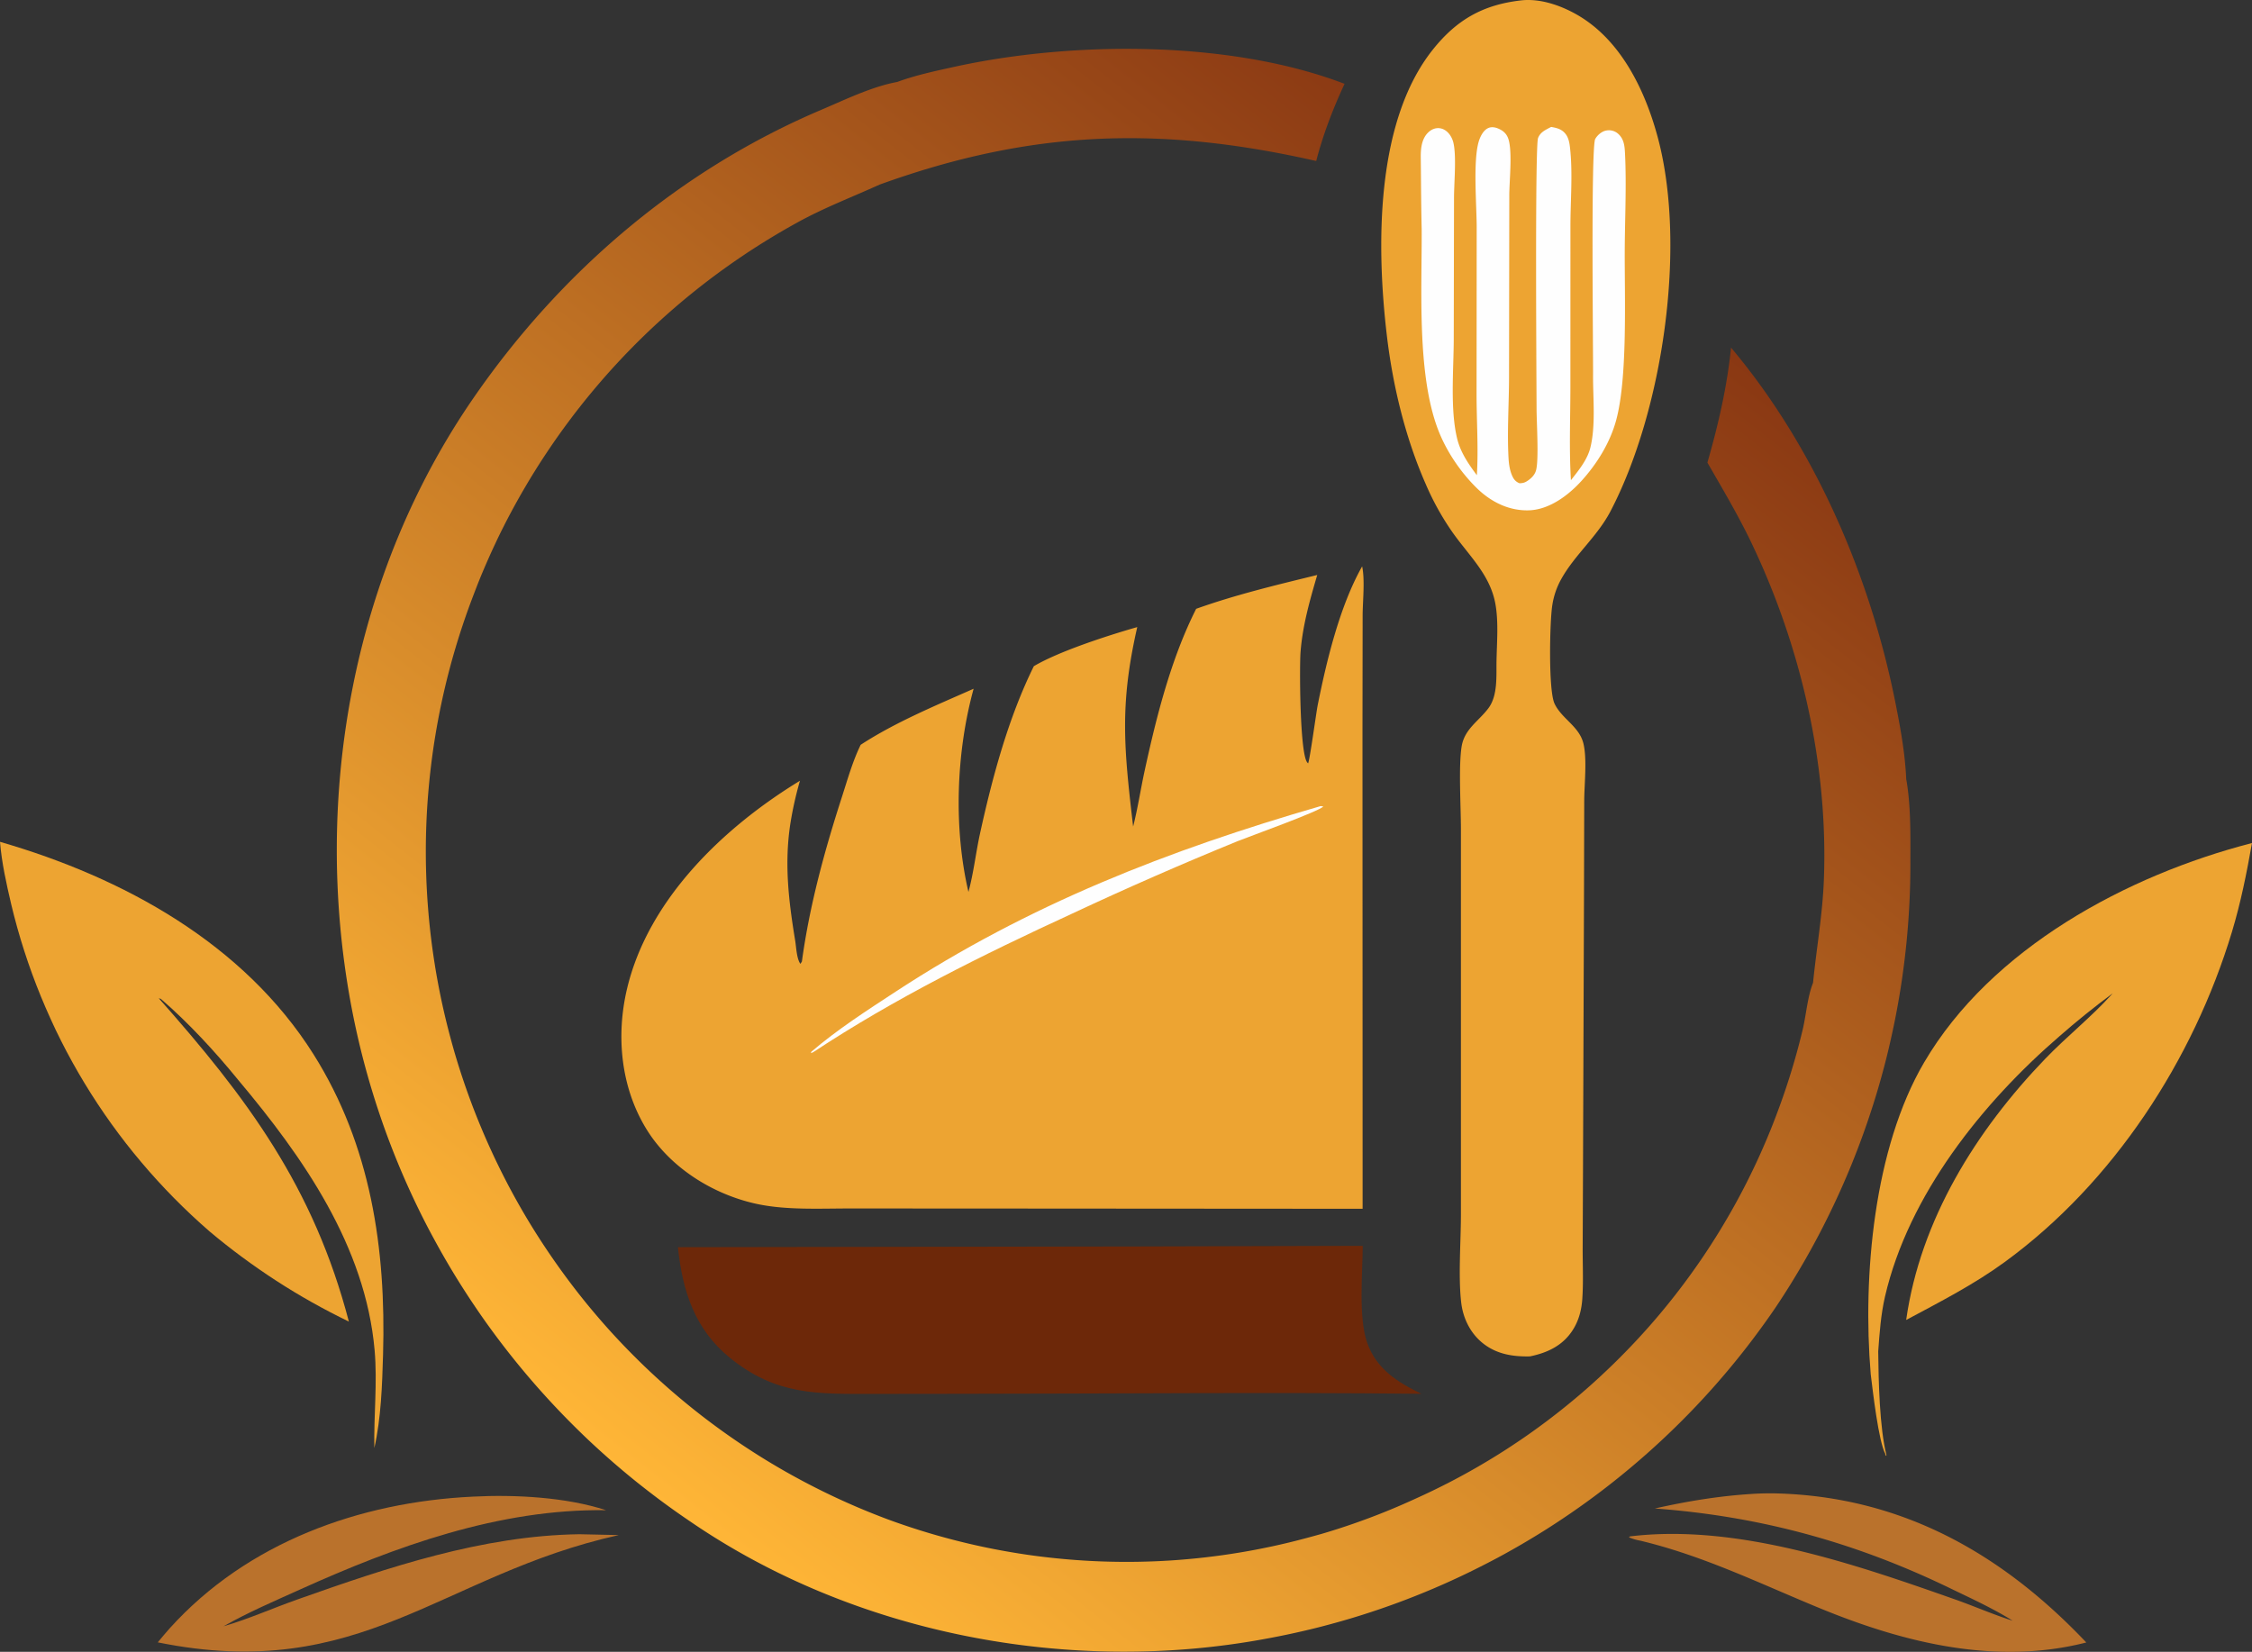 <svg xmlns="http://www.w3.org/2000/svg" xmlns:xlink="http://www.w3.org/1999/xlink" viewBox="0 0 3379.47 2478.93"><rect x="0" y="0" width="3379.47" height="2478.93" fill="#333333" stroke="none"/><defs><style>.cls-1{fill:#ba722c;}.cls-2{fill:#eda432;}.cls-3{fill:#6d2809;}.cls-4{fill:#fefefe;}.cls-5{fill:url(#linear-gradient);}</style><linearGradient id="linear-gradient" x1="1070.09" y1="2282.58" x2="773.09" y2="1903.78" gradientTransform="matrix(4.88, 0, 0, -4.88, -2822.82, 11513.65)" gradientUnits="userSpaceOnUse"><stop offset="0" stop-color="#8a3813"/><stop offset="1" stop-color="#ffb637"/></linearGradient></defs><g id="Слой_2" data-name="Слой 2"><g id="Layer_1" data-name="Layer 1"><path class="cls-1" d="M709.93,2246c62.91-3.28,139.65.79,199.51,20.38-160.26-2.38-316.05,54.35-460,119.37-38.31,17.31-77.42,34.06-114,54.83,37.38-10.86,73.83-27.14,110.57-40.15,136.06-48.17,277.66-95.93,423.39-98l59.2,1.27c-266.89,59.24-386,223-691.86,161q8.81-10.76,18-21.16C371.19,2314.62,539.74,2254,709.93,2246Z"/><path class="cls-1" d="M2630.83,2241.84q17.46-1.05,35-.66c187.69,5,338,89.74,465,223.71-134.89,34.44-272.14.9-397.85-50.59-90.57-37.09-175.58-79.26-271.29-102.15a79.59,79.59,0,0,1-17.18-5.06l1.4-1.38c161-19.53,337.76,41.66,487.56,94.43,29.13,10.26,57.41,22.75,86.87,32.09-29.63-18.53-62.08-33.3-93.51-48.54-142.37-69-285.64-108.29-443.47-119.88C2532.76,2252.72,2580.14,2244.94,2630.83,2241.84Z"/><path class="cls-2" d="M0,1263.34c184.61,53.45,365.55,152.15,470.62,319.09,85.87,136.45,108.82,291.64,104.22,450.17-1.34,46.17-2.94,95.31-13.08,140.51-1-49.29,4.77-97.53.39-147.05-13.78-155.75-107.13-289.35-204.9-405.63-34.42-42.27-74.68-85.92-116-121.48-3.65-.5-3.52-1.46-5.86-4.12,136.39,153.57,235.35,286.82,288.14,488.45q-28.09-13.58-55.31-28.86t-53.41-32.25q-26.19-17-51.29-35.52t-49-38.64q-6.88-6-13.66-12.08t-13.42-12.35q-6.66-6.22-13.18-12.6t-12.94-12.85q-6.4-6.5-12.68-13.11t-12.43-13.35q-6.14-6.74-12.16-13.59t-11.89-13.83q-5.88-7-11.63-14t-11.34-14.28q-5.61-7.18-11.07-14.49t-10.79-14.71q-5.31-7.4-10.49-14.91t-10.21-15.12q-5-7.61-9.91-15.31t-9.6-15.5q-4.74-7.8-9.31-15.68t-9-15.87q-4.41-8-8.68-16t-8.37-16.21q-4.11-8.13-8.06-16.36T76,1529.22q-3.78-8.29-7.41-16.67t-7.09-16.8q-3.47-8.43-6.76-16.93t-6.43-17.07q-3.14-8.57-6.1-17.19t-5.75-17.3q-2.8-8.68-5.43-17.41t-5.08-17.52q-2.45-8.77-4.74-17.61t-4.4-17.7C9.67,1326.47,2.52,1294.62,0,1263.34Z"/><path class="cls-2" d="M2807.29,2062.22c-12.27-146.8,4.53-338.93,80.15-467.81,100.57-171.4,304.49-281,492-329.23-8,45.26-16.81,89.44-30.11,133.46-58,191.95-177.7,376.27-341,495.34-46.49,33.91-97.24,59.83-147.83,86.9,21.33-150.32,105-284.39,209.11-392.39,31.49-32.66,69.49-63,99-95.77.58-.64,1.14-1.29,1.71-1.93q-41.25,30.51-79.82,64.34c-115.89,100-226.37,238.17-261.7,390.31-6.32,27.22-8.23,54.83-10.26,82.61.43,43.22,2,115.13,12.4,155.74l-.93,1.05-1.31-3,2.2,3c-.5-.86-1-1.71-1.5-2.58C2819,2163.32,2810.55,2088.35,2807.29,2062.22Z"/><path class="cls-3" d="M1712.72,1870.56l332.28-.9c-.25,41.06-6.69,107.51,6.67,145.44,13.94,39.6,45.79,59.46,81.53,76.59-231.63-2.47-463.54-.11-695.2,0l-128.67.16c-84.15.1-144.65,2-213.92-54.1-52.92-42.87-71.32-100.63-78.07-166.1Z"/><path class="cls-2" d="M2283,.54c28.29-3.1,58.79,7.48,83.05,21.27,65.83,37.42,102.32,112.77,121.42,183.38,44.52,164.51,7.59,412.29-70.72,562.11-19.87,38-53.2,64.85-73.68,101.39a116.6,116.6,0,0,0-8.65,19.29,115.36,115.36,0,0,0-5,20.54c-3.85,24.52-6,127.67,3.43,147.5,10.82,22.82,37.12,33.92,43.37,60,5.55,23.18,1.34,60.11,1.15,84.83l-.36,146.05-1.47,407.94-.51,119.94c0,24.75,1.14,50-.56,74.62-1.14,16.57-5.27,32.49-14.31,46.6-15,23.43-37.91,34.13-64.24,39.55-25,.57-49.05-3.07-69.53-18.85-19.44-15-30.77-37.67-33.61-61.8-4.6-39.07-.45-92-.44-132.48V1533.88l0-289.75c0-32.49-3.77-95.89,1.17-124.47,4.48-25.89,25.67-37.53,40.11-56.86,14.26-19.08,11.68-48.54,12.13-71.37.53-27.45,3.22-58.37-1.73-85.39-8.05-44-39.9-72.36-64.51-107.46a403.36,403.36,0,0,1-39.69-71.43C2109,657.3,2090.17,579.3,2081.2,503.61c-15.67-132.3-17.74-320.28,68.87-429C2186.09,29.38,2225.72,7,2283,.54Z"/><path class="cls-4" d="M2327.69,190.48c6.64,1.13,13.18,2.54,18.41,7.07,6.85,5.93,8.75,14.06,9.78,22.69,4.62,38.64.71,81.78.79,120.88l-.05,241.42c-.09,45.76-2,92.4.8,138.06,11.37-14.41,24.65-30.6,29.14-48.73,8.21-33.13,3.88-74.45,4.06-108.67.23-44.2-3.37-343,3.28-354.67,3.42-6,10.26-11.9,17.36-12.78a20.8,20.8,0,0,1,17.3,5.27c8.85,8.1,9.52,18.95,10.06,30.19,2.25,46.84-.12,94.85-.42,141.79-.46,70.4,4.76,194.54-13.28,259-9.29,33.2-28.78,64.58-51.89,89.94-19.81,21.74-48.39,43.07-78.86,43.92s-57.59-13.12-78.75-34.08c-24.59-24.37-45.66-55.78-57.84-88.24-31.44-83.81-23.64-210.85-24.13-299.81-.86-35.72-.95-71.68-1.38-107.41-.16-13.19,1.23-28.19,11.44-37.81,4.54-4.28,10.72-6.95,17-6.09,11,1.48,18.33,12,20.63,22.09,4.66,20.48.87,60,.84,82.29l-.39,212.08c-.11,45.52-5.62,105.63,5.12,149.43,5.12,20.88,16.95,37.9,29.54,54.87,2.5-39.9-.43-81.37-.44-121.45l.19-251.82c-.12-33.08-5.52-97.51,2.88-126.83,2.27-7.92,7.15-18.27,15.5-21.33,4.49-1.64,9.63-.67,13.89,1.15,8.34,3.54,13.49,8.58,15.87,17.51,5.44,20.32.74,61.71.78,84.27L2264.54,567c-.11,39.84-3,81.25-.73,120.9.47,8.25,1.7,16.93,4.82,24.63,2.47,6.08,5.29,10.2,11.62,12.68,4.31-.08,7.33-.65,11.05-3,6.14-3.9,11.64-9,13.7-16.19,4.46-15.49.93-71,.86-92-.13-43.91-2.52-394.63,2.22-406.87C2311.62,198,2319.55,194.88,2327.69,190.48Z"/><path class="cls-2" d="M2044.09,850c4.43,20.19.81,52.36.75,74.08l-.23,173.49.2,716.47-604.53-.41-164.28-.05c-46.2-.06-97.48,2.85-142.72-7.36-64.7-14.61-127.65-54.25-162.83-111.13-38.91-62.92-46.34-140.45-29.39-211.61,31.93-134.09,145-242.09,259.39-311.78a528.57,528.57,0,0,0-14.58,65.57c-9,59.93-2.27,115.38,7.45,174.54,1.59,9.63,2.14,27,7.81,34.65l2.25-3.48c11.46-84.2,33.91-166.11,60-246.83,8.42-26.1,16.14-53.74,28.2-78.42,52-33.94,112.79-59,169.5-84.14-26.18,95.14-30.33,208.61-7.78,304.9,7.83-28.72,11.1-59.12,17.51-88.3,18.43-83.88,42.43-173.15,80.62-250.44,37.82-22.42,111.75-46.29,155.2-58.68-26.82,117.29-19.85,182-6.2,299.35,7-27.5,11.22-55.93,17.26-83.69,17.74-81.5,39.57-168.28,77.33-243.08,59.12-21.15,120.78-35.89,181.69-50.78-11.26,38.36-22,75.89-25.07,115.93-1.62,21-1.26,152.38,10.18,165.54.55.63,1.12,1.25,1.67,1.87l-.77-.07c2.44-2.22,12.32-76.14,14.68-87.92,13.16-65.91,32.72-147,65.44-206C2043.22,851.5,2043.66,850.75,2044.09,850Z"/><path class="cls-4" d="M1981.88,1209.7l3.86.59c-4.19,6.62-113.33,45.94-128.63,52.09q-125.59,51.27-248.44,108.8c-133.56,61.56-265.5,126.72-388.43,207.92l-3.24,1.36.43-2c39-33.43,83.6-62.11,126.47-90.17C1544.17,1357.2,1753.19,1275.92,1981.88,1209.7Z"/><path class="cls-5" d="M1346.41,123c27.88-10.27,58-16.63,87-23,177-38.61,413.22-39.67,584.31,25.79-17.54,37.91-32,75.27-42.55,115.82C1740.54,188.39,1546.85,195,1320.08,277c-41.6,18.87-83.6,34.81-123.7,57q-10.49,5.77-20.86,11.77T1154.93,358q-10.22,6.24-20.31,12.69t-20,13.14q-9.94,6.67-19.73,13.58t-19.42,14q-9.63,7.11-19.1,14.45t-18.77,14.87q-9.32,7.54-18.44,15.29t-18.09,15.7q-9,8-17.74,16.09t-17.37,16.49q-8.6,8.34-17,16.87t-16.61,17.25q-8.22,8.71-16.23,17.61t-15.83,18q-7.82,9.09-15.43,18.33t-15,18.66q-7.4,9.41-14.59,19t-14.16,19.31q-7,9.74-13.73,19.63T814.06,688.9q-6.54,10.05-12.84,20.22t-12.39,20.5q-6.08,10.32-11.92,20.77t-11.46,21q-5.61,10.59-11,21.29T744,814.23q-5.13,10.82-10,21.75t-9.54,22q-4.65,11-9,22.18t-8.54,22.37q-4.64,12.39-8.94,24.87t-8.33,25.08q-4,12.6-7.71,25.28t-7.08,25.46q-3.39,12.76-6.46,25.62t-5.82,25.78q-2.75,12.93-5.18,25.91t-4.55,26q-2.12,13.05-3.9,26.13t-3.26,26.23q-1.47,13.13-2.62,26.3t-2,26.35q-.82,13.18-1.31,26.39t-.67,26.42q-.16,13.22,0,26.43t.64,26.42q.48,13.2,1.29,26.4t1.93,26.35q1.13,13.17,2.58,26.3t3.23,26.23q1.79,13.1,3.87,26.14t4.52,26q2.41,13,5.15,25.92t5.79,25.78q3.06,12.86,6.43,25.63t7,25.48q3.69,12.68,7.68,25.28t8.3,25.09q4.31,12.5,8.91,24.88t9.52,24.65q4.92,12.27,10.13,24.41t10.72,24.15q5.43,11.86,11.15,23.59t11.72,23.3q6,11.58,12.29,23t12.85,22.71q6.57,11.27,13.41,22.38t13.94,22q7.11,10.93,14.49,21.69t15,21.34q7.64,10.58,15.53,21t16,20.57q8.13,10.2,16.53,20.18t17,19.77q8.63,9.78,17.5,19.34t18,18.91q9.1,9.33,18.43,18.46t18.88,18q9.56,8.88,19.32,17.53t19.74,17.06q10,8.42,20.14,16.57t20.55,16.08q10.38,7.9,20.94,15.56t21.31,15.05q10.76,7.38,21.67,14.51t22,14q11.1,6.85,22.35,13.44t22.69,12.89q11.41,6.3,23,12.33t23.28,11.76q11.71,5.75,23.57,11.19t23.84,10.61q12,5.16,24.08,10t24.33,9.43q11.94,4.4,24,8.5t24.2,7.91q12.17,3.81,24.4,7.31t24.57,6.72q12.33,3.2,24.73,6.11t24.87,5.5q12.46,2.6,25,4.88t25.11,4.27q12.57,2,25.2,3.66t25.29,3q12.66,1.36,25.36,2.41t25.4,1.79q12.72.74,25.45,1.16t25.46.54q12.74.12,25.47-.09t25.46-.71q12.72-.51,25.44-1.34t25.39-2q12.69-1.12,25.34-2.58t25.27-3.2q12.62-1.77,25.18-3.83t25.08-4.44q12.51-2.39,25-5.06t24.83-5.67q12.39-3,24.69-6.28T1983,2302q12.23-3.59,24.35-7.48t24.16-8.07q12-4.2,23.94-8.67t23.74-9.25q11.81-4.77,23.49-9.84t23.25-10.4q11.7-5.28,23.26-10.86t23-11.42q11.41-5.86,22.69-12t22.39-12.56q11.11-6.42,22.07-13.11t21.73-13.66q10.78-7,21.39-14.2t21-14.72q10.42-7.5,20.65-15.25t20.27-15.75q10-8,19.86-16.26t19.46-16.75q9.63-8.49,19-17.22t18.6-17.69q9.2-9,18.15-18.16t17.7-18.6q8.73-9.4,17.22-19t16.75-19.46q8.24-9.84,16.25-19.87t15.75-20.27q7.76-10.23,15.24-20.65t14.73-21q7.23-10.6,14.19-21.39t13.66-21.73q6.69-11,13.11-22.08t12.56-22.38q6.15-11.28,12-22.7t11.42-23q5.58-11.55,10.85-23.26t10.27-23.53q5-11.82,9.68-23.77t9.08-24a1036.05,1036.05,0,0,0,35.58-118c5-21.62,7.13-48.86,15.27-69.07,5.16-51.87,14.24-102.38,16.25-154.68,6.65-172.63-34.41-350.31-108.78-505.74-19.75-41.27-43.19-80.65-66-120.29,16.28-56.6,29.56-113.83,35.47-172.53,124.36,147.86,207.26,338.86,245.53,527.26,8,39.49,15.69,80.56,17.39,120.88.22,1.1.49,2.19.67,3.29,6.36,38.94,5.58,81.75,5.56,121.12q0,11.07-.17,22.14t-.58,22.13q-.39,11.07-1,22.13t-1.39,22.09q-.81,11-1.81,22.07t-2.22,22q-1.2,11-2.62,22t-3,21.94q-1.62,11-3.44,21.87t-3.84,21.81q-2,10.89-4.24,21.73t-4.64,21.65q-2.42,10.82-5,21.57t-5.44,21.46q-2.82,10.71-5.83,21.36t-6.23,21.25q-3.21,10.59-6.63,21.12t-7,21q-3.6,10.47-7.4,20.87t-7.78,20.73q-4,10.34-8.16,20.58t-8.55,20.43q-4.36,10.17-8.92,20.27t-9.29,20.09q-4.75,10-9.67,19.92t-10,19.74q-5.11,9.83-10.4,19.56t-10.75,19.35q-5.47,9.63-11.12,19.15t-11.46,19q-5.82,9.42-11.81,18.73t-12.16,18.5q-8.22,12.07-16.75,23.93t-17.33,23.51q-8.8,11.65-17.9,23.08t-18.48,22.62q-9.37,11.2-19,22.16t-19.57,21.68q-9.91,10.72-20.1,21.2t-20.62,20.68q-10.43,10.23-21.12,20.18t-21.61,19.64q-10.93,9.69-22.1,19.11t-22.56,18.55q-11.38,9.14-23,18t-23.45,17.41q-11.82,8.57-23.87,16.83t-24.28,16.23q-12.24,8-24.67,15.63t-25.06,15q-12.62,7.35-25.42,14.39T2231.62,2346q-13,6.71-26.1,13.11t-26.41,12.46q-13.29,6.08-26.72,11.82t-27,11.14q-13.56,5.4-27.26,10.47t-27.52,9.8q-13.82,4.72-27.75,9.11t-28,8.42q-14,4-28.17,7.73t-28.35,7q-14.22,3.34-28.51,6.33t-28.66,5.62c-294.52,55.17-619.06-6.16-867-176.82q-12.33-8.34-24.45-17t-24-17.6q-11.9-9-23.58-18.19T939,2210.63q-11.44-9.52-22.65-19.34t-22.16-19.89q-11-10.08-21.66-20.44t-21.15-21q-10.44-10.62-20.62-21.49t-20.09-22q-9.9-11.13-19.53-22.49t-19-23q-9.34-11.6-18.39-23.42T736,1993.78q-8.75-12-17.21-24.3t-16.6-24.73q-8.14-12.46-16-25.13t-15.36-25.52q-7.52-12.86-14.71-25.89T642,1842q-6.88-13.2-13.42-26.58t-12.75-26.92q-6.21-13.53-12.08-27.22t-11.4-27.51q-5.53-13.83-10.72-27.79t-10-28q-4.83-14.09-9.32-28.29t-8.62-28.5q-4.14-14.31-7.92-28.71t-7.19-28.9q-3.42-14.51-6.48-29.07t-5.76-29.22c-57.39-312,3.13-645.74,184.43-908.36,131-189.75,309.56-342.25,522.51-432.47C1268.5,149.46,1308.63,129.9,1346.41,123Z"/></g></g></svg>